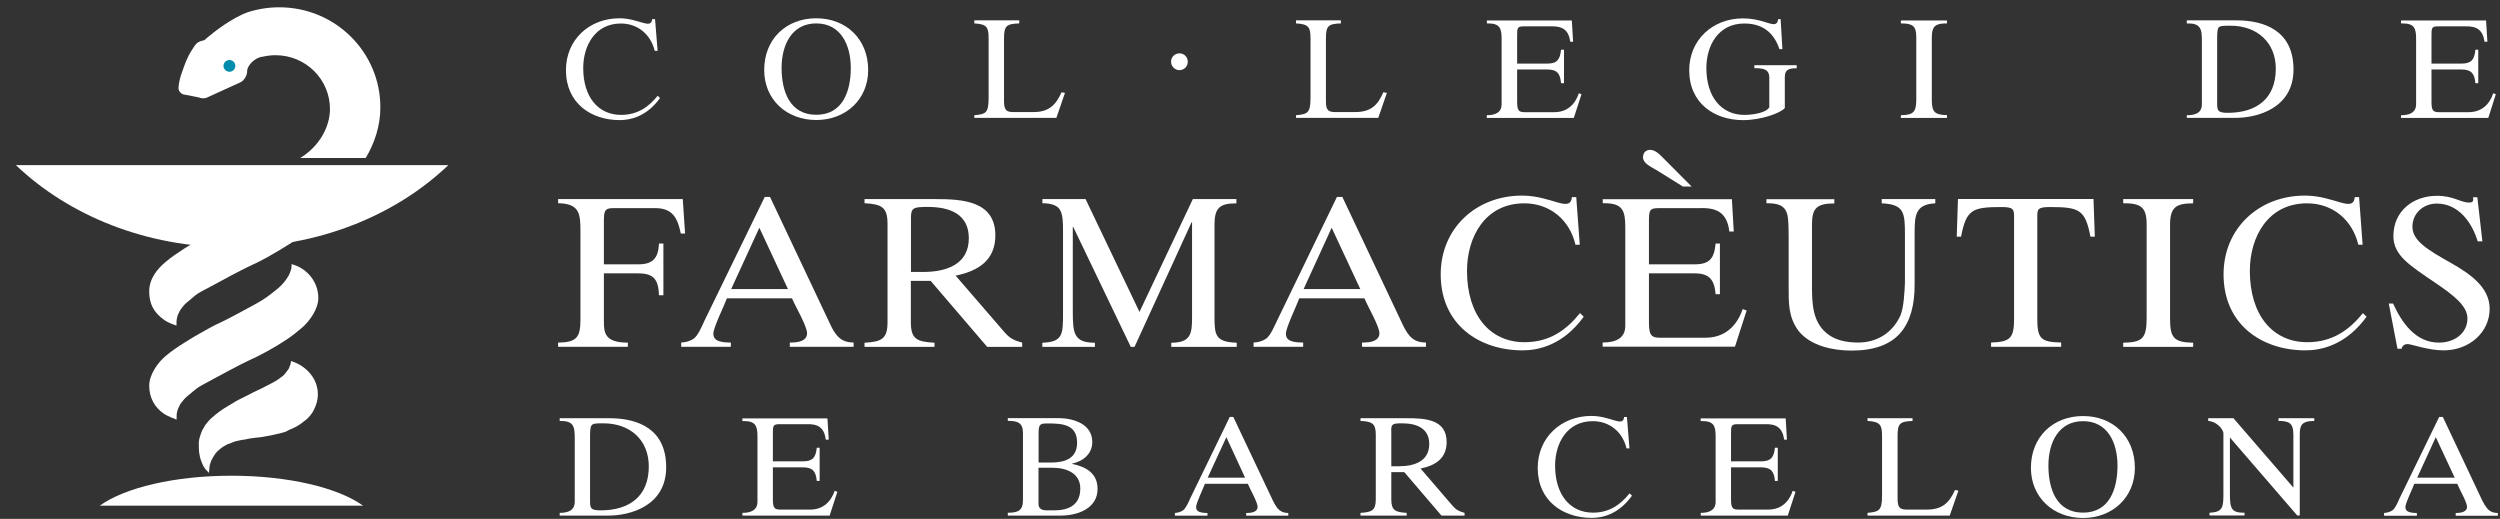 <svg xmlns="http://www.w3.org/2000/svg" width="159" height="33" viewBox="0 0 159 33" fill="none"><rect x="0" y="0" width="159" height="33" fill="#333333" stroke="none"/><g clip-path="url(#clip0_2258_5966)"><path d="M10.435 20.344C9.791 19.88 9.49 19.339 9.49 18.543C9.483 17.712 10.029 17.081 10.519 16.672C10.869 16.368 11.309 16.077 11.722 15.807C12.058 15.592 12.59 15.28 13.045 15.024C13.444 14.809 13.576 14.726 13.968 14.546C14.339 14.387 15.711 13.645 16.109 13.431C16.62 13.161 16.711 13.091 16.914 12.946C17.096 12.814 17.39 12.606 17.712 12.329C17.894 12.17 18.117 11.934 18.258 11.706C18.293 11.65 18.306 11.65 18.369 11.519C18.397 11.47 18.425 11.429 18.439 11.373C18.46 11.325 18.474 11.27 18.488 11.249C18.537 11.131 18.502 11.138 18.53 11.013C18.558 10.923 18.523 10.896 18.537 10.805C19.517 11.062 20.245 11.928 20.245 12.973C20.245 13.659 20.741 13.832 20.259 14.234C19.615 14.795 17.957 15.834 16.949 16.389C16.55 16.603 16.158 16.804 15.781 16.97C15.403 17.143 14.024 17.878 13.633 18.099C12.989 18.453 12.667 18.584 12.422 18.785C12.296 18.896 12.268 18.91 12.037 19.111C11.925 19.201 11.757 19.332 11.652 19.471C11.512 19.644 11.463 19.7 11.373 19.9C11.296 20.046 11.261 20.171 11.232 20.351C11.232 20.392 11.226 20.475 11.226 20.538V20.704C11.226 20.711 10.708 20.545 10.435 20.344Z" fill="white"></path><path d="M6.342 32.161C7.937 31.018 11.093 30.256 14.717 30.256C18.349 30.256 21.497 31.018 23.093 32.161H6.342Z" fill="white"></path><path d="M19.09 10.05H23.26C23.82 9.108 24.191 8.014 24.191 6.829C24.191 3.311 21.322 0.464 17.761 0.464C17.061 0.464 16.396 0.574 15.767 0.775C14.752 1.136 13.633 2.008 13.094 2.466C13.073 2.507 13.031 2.528 12.996 2.556C12.954 2.569 12.751 2.611 12.688 2.646C12.506 2.722 12.415 2.846 12.282 3.061C12.254 3.103 12.016 3.456 11.89 3.768C11.855 3.844 11.82 3.927 11.785 4.01C11.708 4.218 11.617 4.46 11.562 4.627C11.345 5.257 11.366 5.513 11.352 5.603C11.352 5.818 11.562 6.026 11.785 6.026L11.68 6.005L12.632 6.192C12.723 6.234 12.835 6.255 12.94 6.255C13.108 6.255 13.311 6.137 13.311 6.137L15.291 5.236C15.543 5.119 15.739 4.758 15.718 4.495C15.732 4.204 16.151 3.664 16.725 3.602C16.977 3.546 17.25 3.511 17.523 3.511C19.44 3.511 20.986 5.042 20.986 6.933C20.986 8.035 20.336 9.295 19.09 10.05Z" fill="white"></path><path d="M14.213 4.19C14.213 3.983 14.388 3.816 14.591 3.816C14.801 3.816 14.969 3.983 14.969 4.19C14.969 4.398 14.801 4.565 14.591 4.565C14.388 4.558 14.213 4.391 14.213 4.19Z" fill="#008CAD"></path><path d="M28.515 10.501C25.149 13.715 20.23 15.73 14.766 15.73C9.287 15.73 4.382 13.715 1.01 10.501H28.515Z" fill="white"></path><path d="M10.435 26.322C9.833 25.913 9.49 25.29 9.49 24.527C9.49 23.835 10.029 23.066 10.519 22.657C10.869 22.352 11.309 22.055 11.722 21.798C12.058 21.577 12.59 21.265 13.045 21.016C13.444 20.801 13.576 20.711 13.968 20.538C14.339 20.371 15.71 19.637 16.109 19.416C16.62 19.131 16.711 19.076 16.914 18.931C17.096 18.806 17.39 18.584 17.712 18.314C17.894 18.155 18.117 17.912 18.257 17.691C18.292 17.628 18.306 17.621 18.369 17.504C18.397 17.455 18.425 17.4 18.439 17.351C18.46 17.31 18.502 17.164 18.509 17.143C18.565 17.019 18.509 17.033 18.544 16.915C18.572 16.825 18.53 16.88 18.537 16.797C19.517 17.047 20.245 17.912 20.245 18.958C20.245 19.651 19.699 20.413 19.216 20.835C18.579 21.39 17.957 21.812 16.949 22.366C16.55 22.581 16.158 22.782 15.78 22.948C15.403 23.114 14.024 23.856 13.632 24.07C12.989 24.431 12.702 24.548 12.457 24.749C12.324 24.86 12.268 24.895 12.044 25.089C11.932 25.179 11.764 25.31 11.659 25.456C11.519 25.629 11.47 25.671 11.379 25.878C11.302 26.031 11.268 26.148 11.239 26.322C11.239 26.37 11.232 26.446 11.232 26.523V26.689C11.226 26.689 10.645 26.467 10.435 26.322Z" fill="white"></path><path d="M18.508 22.962C19.501 23.267 20.243 24.112 20.215 25.124C20.215 25.38 20.138 25.726 19.97 26.052C19.9 26.197 19.83 26.308 19.739 26.412C19.466 26.744 19.41 26.717 19.186 26.911C19.096 26.987 18.802 27.167 18.613 27.243C18.529 27.285 18.291 27.375 18.2 27.444C18.018 27.534 16.682 27.818 16.388 27.825C16.227 27.839 16.094 27.86 15.947 27.881C15.786 27.908 15.688 27.922 15.562 27.957C15.45 27.964 15.436 27.971 15.359 27.984C15.247 28.012 14.925 28.067 14.855 28.109C14.778 28.144 14.715 28.158 14.673 28.185C14.632 28.192 14.555 28.22 14.498 28.241C14.463 28.255 14.31 28.338 14.24 28.379C14.163 28.428 13.827 28.649 13.666 28.899C13.54 29.079 13.589 29.03 13.47 29.231C13.414 29.321 13.386 29.453 13.358 29.536C13.323 29.605 13.316 29.792 13.309 29.875C13.281 30.028 13.295 30.09 13.295 30.09C13.267 30.028 13.12 29.924 13.036 29.799C12.952 29.688 12.889 29.557 12.861 29.481C12.805 29.349 12.721 29.127 12.7 28.968C12.665 28.795 12.651 28.663 12.651 28.594C12.644 28.22 12.63 28.213 12.665 27.957C12.693 27.881 12.721 27.721 12.77 27.603C12.791 27.527 12.861 27.361 12.889 27.319C12.931 27.243 13.008 27.132 13.05 27.042C13.078 26.987 13.169 26.904 13.239 26.807C13.302 26.703 13.603 26.46 13.722 26.357C13.799 26.294 14.065 26.086 14.226 25.989C14.415 25.879 14.764 25.657 14.834 25.622C15.023 25.498 15.345 25.338 15.653 25.186C15.807 25.11 15.863 25.082 16.143 24.937C16.318 24.846 16.416 24.812 16.57 24.736C16.779 24.632 17.101 24.465 17.178 24.424C17.346 24.32 17.493 24.279 17.738 24.098C17.829 24.036 17.871 23.988 17.99 23.911C18.074 23.842 18.165 23.731 18.207 23.662C18.249 23.613 18.305 23.523 18.361 23.454C18.403 23.392 18.445 23.219 18.473 23.17C18.494 23.122 18.494 23.018 18.508 22.962Z" fill="white"></path><path d="M37.527 27.998C37.527 27.478 37.527 27.215 37.611 27.076C37.688 26.924 37.919 26.924 38.38 26.924C40.06 26.924 41.263 27.963 41.263 29.667C41.263 31.565 40.032 32.459 38.192 32.459C37.527 32.459 37.527 32.292 37.527 31.8V27.998ZM35.596 32.791H38.709C40.025 32.791 42.369 32.209 42.369 29.715C42.369 27.243 40.529 26.598 38.751 26.598H35.596V26.772C36.016 26.765 36.253 26.848 36.379 26.993C36.547 27.194 36.554 27.513 36.554 27.908V31.904C36.554 32.479 36.106 32.618 35.596 32.618V32.791Z" fill="white"></path><path d="M47.217 26.779H47.308C48.056 26.779 48.175 27.09 48.175 27.769V31.911C48.175 32.431 47.784 32.618 47.217 32.618V32.791H52.765L53.255 31.281L53.087 31.212C52.849 31.918 52.339 32.41 51.527 32.41H49.61C49.19 32.41 49.155 32.223 49.155 31.662V29.723H51.072C51.688 29.723 51.891 29.979 51.947 30.588H52.129V28.476H51.947C51.884 29.085 51.695 29.341 51.072 29.341H49.155V27.617C49.155 27.09 49.155 26.979 49.561 26.979H51.282C52.045 26.945 52.422 27.208 52.52 27.963H52.709L52.625 26.612H47.217V26.779Z" fill="white"></path><path d="M66.055 29.75H66.951C67.818 29.75 68.707 30.09 68.707 31.073C68.707 32.105 67.986 32.459 67.048 32.459H66.594C66.083 32.459 66.048 32.23 66.048 31.974V29.75H66.055ZM64.103 32.791H67.461C68.567 32.791 69.805 32.327 69.805 31.094C69.805 30.11 69.085 29.688 68.196 29.508L68.182 29.487C68.882 29.341 69.469 28.87 69.469 28.116C69.469 26.959 68.273 26.592 67.293 26.592H64.096V26.765C64.767 26.765 65.061 26.91 65.061 27.554V31.808C65.061 32.459 64.767 32.611 64.096 32.611V32.791H64.103ZM66.055 29.418V27.492C66.055 26.931 66.223 26.931 66.636 26.931C67.517 26.931 68.504 26.973 68.504 28.15C68.504 29.168 67.72 29.418 66.832 29.418H66.055Z" fill="white"></path><path d="M75.702 31.69C75.604 31.905 75.429 32.327 75.233 32.466C75.073 32.57 74.905 32.611 74.723 32.625V32.798H76.794V32.625H76.724C76.157 32.611 76.073 32.438 76.073 32.244C76.073 31.995 76.528 31.06 76.633 30.769H79.362C79.488 31.094 79.984 31.933 79.984 32.237C79.984 32.404 79.872 32.611 79.355 32.625H79.257V32.798H81.936V32.625C81.615 32.625 81.405 32.507 81.237 32.313C81.146 32.182 81.048 32.036 80.971 31.87L78.438 26.516H78.214L75.702 31.69ZM77.997 27.804L79.187 30.381H76.808L77.997 27.804Z" fill="white"></path><path d="M88.48 27.381C88.48 26.959 88.591 26.924 89.179 26.924C90.075 26.924 90.9 27.222 90.9 28.24C90.9 29.334 89.956 29.653 88.983 29.653H88.487V27.381H88.48ZM93.139 32.618C92.734 32.5 92.587 32.403 92.342 32.119L90.348 29.799C91.327 29.598 92.006 29.134 92.006 28.108C92.006 26.668 90.635 26.598 89.494 26.598H86.527V26.772C87.255 26.806 87.5 26.924 87.5 27.637V31.752C87.5 32.459 87.255 32.576 86.527 32.618V32.791H89.466V32.618C88.731 32.576 88.487 32.459 88.487 31.752V30.027H89.312L91.677 32.791H93.147V32.618H93.139Z" fill="white"></path><path d="M103.473 26.523H103.291C103.228 27.201 102.452 26.453 101.213 26.453C99.289 26.453 97.799 27.832 97.799 29.758C97.799 31.87 99.422 32.937 101.227 32.937C101.871 32.937 102.914 32.75 103.795 31.524L103.641 31.378C103.068 32.085 102.368 32.605 101.311 32.605C99.87 32.605 98.904 31.475 98.904 29.612C98.904 28.199 99.653 26.786 101.297 26.786C102.382 26.786 103.207 27.485 103.445 28.518H103.634L103.473 26.523Z" fill="white"></path><path d="M108.169 26.779H108.246C109.002 26.779 109.114 27.09 109.114 27.769V31.911C109.114 32.431 108.729 32.618 108.169 32.618V32.791H113.704L114.193 31.281L114.019 31.212C113.781 31.918 113.277 32.41 112.458 32.41H110.541C110.128 32.41 110.093 32.223 110.093 31.662V29.723H112.01C112.619 29.723 112.843 29.979 112.885 30.588H113.067V28.476H112.885C112.822 29.085 112.633 29.341 112.01 29.341H110.093V27.617C110.093 27.09 110.093 26.979 110.499 26.979H112.227C112.976 26.945 113.368 27.208 113.473 27.963H113.648L113.571 26.612H108.162V26.779H108.169Z" fill="white"></path><path d="M118.775 32.791H124.002L124.555 31.205L124.338 31.163C123.96 32.015 123.498 32.41 122.533 32.41H121.238C120.707 32.41 120.686 32.119 120.686 31.607V27.762C120.686 26.938 120.812 26.806 121.637 26.772V26.598H118.775V26.772C119.608 26.82 119.699 27.042 119.699 27.762V31.496C119.699 32.472 119.517 32.549 118.775 32.618V32.791Z" fill="white"></path><path d="M132.483 26.46C130.565 26.46 129.166 27.79 129.166 29.757C129.166 31.635 130.6 32.944 132.483 32.944C134.351 32.944 135.778 31.635 135.778 29.757C135.778 27.783 134.386 26.46 132.483 26.46ZM132.483 32.604C130.796 32.604 130.279 31.108 130.279 29.612C130.279 28.13 130.936 26.786 132.483 26.786C134.029 26.786 134.673 28.13 134.673 29.612C134.673 31.108 134.155 32.604 132.483 32.604Z" fill="white"></path><path d="M144.914 26.598V26.772C145.586 26.772 145.859 26.91 145.859 27.631V31.011L142.046 26.598H140.443V26.772C140.968 26.806 141.36 27.263 141.409 27.527V31.35C141.409 32.258 141.388 32.569 140.527 32.611V32.784H142.752V32.611C141.899 32.611 141.822 32.355 141.822 31.35V27.825L146.104 32.784H146.265V27.658C146.265 27.09 146.342 26.772 147.188 26.772V26.598H144.914Z" fill="white"></path><path d="M152.614 31.69C152.516 31.905 152.348 32.328 152.152 32.466C151.977 32.57 151.816 32.611 151.627 32.625V32.799H153.712V32.625H153.642C153.068 32.611 152.984 32.438 152.984 32.244C152.984 31.995 153.446 31.06 153.551 30.769H156.28C156.406 31.095 156.903 31.933 156.903 32.237C156.903 32.404 156.784 32.611 156.273 32.625H156.182V32.799H158.862V32.625C158.533 32.625 158.323 32.508 158.169 32.314C158.064 32.182 157.98 32.037 157.889 31.87L155.363 26.516H155.132L152.614 31.69ZM154.916 27.804L156.119 30.381H153.733L154.916 27.804Z" fill="white"></path><path d="M41.662 1.218H41.48C41.403 1.904 40.64 1.163 39.395 1.163C37.477 1.163 35.994 2.527 35.994 4.46C35.994 6.58 37.61 7.639 39.409 7.639C40.052 7.639 41.102 7.446 41.977 6.24L41.83 6.088C41.263 6.794 40.556 7.307 39.5 7.307C38.058 7.307 37.093 6.185 37.093 4.328C37.093 2.908 37.848 1.495 39.486 1.495C40.577 1.495 41.389 2.202 41.641 3.234H41.823L41.662 1.218Z" fill="white"></path><path d="M51.913 1.163C49.996 1.163 48.603 2.486 48.603 4.453C48.603 6.337 50.031 7.633 51.913 7.633C53.781 7.633 55.216 6.331 55.216 4.453C55.216 2.493 53.823 1.163 51.913 1.163ZM51.913 7.3C50.227 7.3 49.709 5.804 49.709 4.322C49.709 2.839 50.367 1.489 51.913 1.489C53.459 1.489 54.11 2.839 54.11 4.322C54.11 5.811 53.592 7.3 51.913 7.3Z" fill="white"></path><path d="M61.974 7.495H67.186L67.732 5.908L67.515 5.867C67.13 6.726 66.676 7.128 65.71 7.128H64.416C63.877 7.128 63.856 6.83 63.856 6.324V2.473C63.856 1.655 63.982 1.517 64.822 1.489V1.295H61.967V1.489C62.792 1.531 62.876 1.752 62.876 2.473V6.213C62.876 7.197 62.702 7.259 61.967 7.329V7.495H61.974Z" fill="white"></path><path d="M75.017 4.46C75.311 4.46 75.542 4.225 75.542 3.927C75.542 3.629 75.311 3.393 75.017 3.393C74.716 3.393 74.478 3.629 74.478 3.927C74.486 4.225 74.716 4.46 75.017 4.46Z" fill="white"></path><path d="M82.433 7.495H87.659L88.205 5.908L87.981 5.867C87.611 6.726 87.156 7.128 86.176 7.128H84.882C84.343 7.128 84.329 6.83 84.329 6.324V2.473C84.329 1.655 84.455 1.517 85.281 1.489V1.295H82.426V1.489C83.258 1.531 83.349 1.752 83.349 2.473V6.213C83.349 7.197 83.16 7.259 82.426 7.329V7.495H82.433Z" fill="white"></path><path d="M94.559 1.489H94.636C95.384 1.489 95.503 1.794 95.503 2.473V6.629C95.503 7.141 95.125 7.328 94.559 7.328V7.502H100.093L100.583 5.992L100.415 5.929C100.184 6.643 99.666 7.134 98.855 7.134H96.945C96.525 7.134 96.49 6.947 96.49 6.379V4.419H98.407C99.03 4.419 99.233 4.675 99.281 5.292H99.471V3.165H99.281C99.219 3.789 99.03 4.045 98.407 4.045H96.49V2.306C96.49 1.787 96.49 1.676 96.903 1.676H98.624C99.379 1.648 99.764 1.905 99.869 2.653H100.051L99.967 1.302H94.566V1.489H94.559Z" fill="white"></path><path d="M113.36 3.116L113.248 1.218H113.094C113.059 1.454 112.961 1.537 112.8 1.537C112.632 1.537 112.387 1.433 112.08 1.35C111.765 1.267 111.401 1.17 110.848 1.17C108.924 1.17 107.434 2.541 107.434 4.467C107.434 6.587 109.057 7.64 110.862 7.64C111.982 7.64 113.22 7.21 113.514 6.871V4.904C113.514 4.377 113.85 4.342 114.27 4.342V4.148H111.576V4.336C112.115 4.336 112.527 4.377 112.527 4.945V6.829C112.289 7.196 111.443 7.307 110.939 7.307C109.498 7.307 108.525 6.185 108.525 4.329C108.525 2.902 109.281 1.495 110.932 1.495C112.073 1.495 112.807 2.043 113.171 3.123H113.36V3.116Z" fill="white"></path><path d="M120.896 1.489C121.624 1.489 121.876 1.628 121.876 2.362V6.303C121.876 7.148 121.687 7.308 120.896 7.328V7.502H123.828V7.321C123.059 7.301 122.863 7.141 122.863 6.352V2.376C122.863 1.628 123.122 1.489 123.828 1.489V1.302H120.896V1.489Z" fill="white"></path><path d="M141.011 2.708C141.011 2.182 141.011 1.905 141.088 1.773C141.172 1.635 141.403 1.635 141.865 1.635C143.537 1.635 144.741 2.687 144.741 4.371C144.741 6.276 143.516 7.176 141.676 7.176C141.011 7.176 141.011 6.996 141.011 6.511V2.708ZM139.08 7.495H142.201C143.523 7.495 145.867 6.906 145.867 4.419C145.867 1.953 144.02 1.295 142.243 1.295H139.08V1.489C139.5 1.482 139.731 1.551 139.864 1.718C140.032 1.905 140.039 2.223 140.039 2.632V6.629C140.039 7.204 139.598 7.329 139.08 7.329V7.495Z" fill="white"></path><path d="M152.705 1.489H152.789C153.552 1.489 153.664 1.794 153.664 2.473V6.629C153.664 7.141 153.279 7.328 152.705 7.328V7.502H158.254L158.736 5.992L158.569 5.929C158.338 6.643 157.82 7.134 157.008 7.134H155.098C154.678 7.134 154.643 6.947 154.643 6.379V4.419H156.553C157.169 4.419 157.386 4.675 157.435 5.292H157.617V3.165H157.435C157.379 3.789 157.176 4.045 156.553 4.045H154.643V2.306C154.643 1.787 154.643 1.676 155.056 1.676H156.77C157.526 1.648 157.911 1.905 158.016 2.653H158.198L158.114 1.302H152.705V1.489Z" fill="white"></path><path d="M35.496 12.925C36.861 12.946 36.916 13.59 36.916 14.719V20.323C36.916 21.445 36.693 21.771 35.496 21.791V22.055H39.932V21.791C38.456 21.791 38.407 21.168 38.407 20.413V17.386H40.597C41.59 17.386 41.877 17.795 41.912 18.778H42.192V15.488H41.912C41.87 16.416 41.528 16.811 40.597 16.811H38.407V14.123C38.407 13.445 38.435 13.237 38.995 13.237H41.674C42.773 13.237 43.095 13.86 43.298 14.851H43.571L43.424 12.662H35.496V12.925Z" fill="white"></path><path d="M44.809 20.386C44.656 20.711 44.397 21.362 44.096 21.556C43.858 21.709 43.599 21.771 43.326 21.785V22.055H46.482V21.785H46.363C45.495 21.771 45.369 21.501 45.369 21.217C45.369 20.836 46.076 19.409 46.23 18.973H50.372C50.575 19.471 51.331 20.739 51.331 21.203C51.331 21.466 51.149 21.771 50.365 21.785H50.232V22.055H54.29V21.785C53.801 21.785 53.479 21.626 53.227 21.328C53.073 21.148 52.933 20.912 52.814 20.649L48.973 12.524H48.637L44.809 20.386ZM48.294 14.484L50.113 18.384H46.503L48.294 14.484Z" fill="white"></path><path d="M57.937 13.846C57.937 13.202 58.112 13.161 59.015 13.161C60.386 13.161 61.617 13.604 61.617 15.149C61.617 16.811 60.204 17.296 58.714 17.296H57.937V13.846ZM65.018 21.791C64.395 21.625 64.185 21.48 63.807 21.037L60.778 17.532C62.268 17.227 63.304 16.52 63.304 14.969C63.304 12.773 61.205 12.662 59.483 12.662H54.984V12.925C56.076 12.987 56.447 13.168 56.447 14.241V20.482C56.447 21.556 56.076 21.736 54.984 21.798V22.062H59.434V21.798C58.301 21.736 57.93 21.563 57.93 20.482V17.864H59.19L62.786 22.062H65.011V21.791H65.018Z" fill="white"></path><path d="M66.285 12.925C66.943 12.925 67.321 13.105 67.454 13.424C67.608 13.749 67.608 14.255 67.608 14.705V19.893C67.608 21.265 67.608 21.75 66.292 21.798V22.062H69.637V21.798C68.272 21.798 68.23 21.182 68.23 19.741V14.435H68.258L71.918 22.062H72.156L75.787 14.13H75.815V20.164C75.815 21.189 75.759 21.798 74.493 21.798V22.062H78.656V21.798C77.319 21.75 77.242 21.334 77.242 20.164V14.29C77.242 13.223 77.571 12.932 78.635 12.932V12.662H75.864L72.471 19.838L69.042 12.662H66.299V12.925H66.285Z" fill="white"></path><path d="M81.224 20.386C81.063 20.711 80.804 21.362 80.503 21.556C80.265 21.709 79.999 21.771 79.727 21.785V22.055H82.882V21.785H82.77C81.903 21.771 81.784 21.501 81.784 21.217C81.784 20.836 82.483 19.409 82.63 18.973H86.779C86.975 19.471 87.731 20.739 87.731 21.203C87.731 21.466 87.549 21.771 86.766 21.785H86.626V22.055H90.691V21.785C90.194 21.785 89.872 21.626 89.627 21.328C89.473 21.148 89.34 20.912 89.214 20.649L85.373 12.524H85.03L81.224 20.386ZM84.694 14.484L86.514 18.384H82.91L84.694 14.484Z" fill="white"></path><path d="M100.249 12.537H99.976C99.857 13.562 98.689 12.44 96.8 12.44C93.882 12.44 91.629 14.518 91.629 17.448C91.629 20.662 94.092 22.283 96.835 22.283C97.8 22.283 99.395 21.978 100.725 20.143L100.487 19.914C99.626 20.981 98.563 21.764 96.961 21.764C94.763 21.764 93.301 20.053 93.301 17.226C93.301 15.079 94.449 12.932 96.94 12.932C98.598 12.932 99.836 14.005 100.2 15.564H100.473L100.249 12.537Z" fill="white"></path><path d="M101.92 12.925H102.046C103.186 12.925 103.368 13.389 103.368 14.428V20.725C103.368 21.5 102.781 21.784 101.927 21.784V22.048H110.344L111.086 19.748L110.834 19.658C110.47 20.732 109.701 21.48 108.462 21.48H105.558C104.922 21.48 104.873 21.196 104.873 20.344V17.386H107.783C108.714 17.386 109.036 17.788 109.113 18.709H109.386V15.488H109.113C109.022 16.437 108.735 16.811 107.783 16.811H104.873V14.193C104.873 13.396 104.873 13.237 105.488 13.237H108.112C109.253 13.195 109.847 13.576 109.987 14.726H110.267L110.148 12.669H101.934V12.925H101.92ZM105.705 9.974C105.516 9.78 105.25 9.531 104.95 9.531C104.67 9.531 104.495 9.725 104.495 9.995C104.495 10.404 105.006 10.604 105.467 10.888L107.035 11.865H107.587L105.705 9.974Z" fill="white"></path><path d="M112.338 12.925C113.045 12.925 113.541 13.029 113.688 13.708C113.744 13.957 113.758 14.546 113.758 15.155V18.183C113.758 19.27 113.73 20.177 114.402 21.064C115.172 22.006 116.585 22.297 117.747 22.297C119.202 22.297 120.209 21.916 120.853 21.189C121.49 20.462 121.777 19.409 121.77 18.093V14.802C121.77 13.68 121.826 12.994 123.085 12.932V12.662H119.678V12.932C121.112 12.994 121.154 13.535 121.154 14.92V17.975C121.133 18.529 121.084 19.568 120.86 20.081C120.349 21.189 119.356 21.785 118.18 21.785C117.46 21.785 116.83 21.653 116.333 21.314C115.242 20.558 115.242 19.256 115.242 18.099V14.297C115.242 13.264 115.515 12.939 116.662 12.939V12.669H112.345V12.925H112.338Z" fill="white"></path><path d="M126.632 22.055H131.089V21.785C129.816 21.75 129.571 21.57 129.571 20.261V13.826C129.571 13.32 129.571 13.168 130.362 13.168C132.237 13.168 132.622 13.32 132.951 15.052H133.23L133.146 12.655H124.526L124.449 15.052H124.722C125.058 13.32 125.436 13.168 127.304 13.168C128.074 13.168 128.095 13.32 128.095 13.826V20.261C128.095 21.487 127.871 21.75 126.632 21.785V22.055Z" fill="white"></path><path d="M135.035 12.925C136.148 12.925 136.526 13.161 136.526 14.262V20.24C136.526 21.542 136.239 21.771 135.035 21.798V22.062H139.485V21.798C138.317 21.771 138.016 21.528 138.016 20.33V14.29C138.016 13.168 138.415 12.932 139.485 12.932V12.662H135.035V12.925Z" fill="white"></path><path d="M150.038 12.537H149.765C149.646 13.562 148.478 12.44 146.589 12.44C143.671 12.44 141.418 14.518 141.418 17.448C141.418 20.662 143.874 22.283 146.624 22.283C147.589 22.283 149.185 21.978 150.514 20.143L150.283 19.914C149.415 20.981 148.352 21.764 146.743 21.764C144.553 21.764 143.09 20.053 143.09 17.226C143.09 15.079 144.231 12.932 146.729 12.932C148.38 12.932 149.618 14.005 149.989 15.564H150.262L150.038 12.537Z" fill="white"></path><path d="M152.479 22.179H152.744C152.772 21.985 152.954 21.881 153.108 21.881C153.374 21.881 154.417 22.283 155.41 22.283C157.062 22.283 158.342 21.126 158.342 19.637C158.342 18.286 157.132 17.434 155.9 16.735C154.382 15.883 153.43 15.308 153.43 14.414C153.43 13.569 154.123 12.946 154.976 12.946C156.355 12.946 157.222 14.144 157.579 15.349H157.88L157.558 12.544H157.285C157.327 12.766 157.285 12.883 157.055 12.883C156.46 12.883 156.075 12.454 154.983 12.454C153.479 12.454 152.22 13.424 152.22 15.01C152.22 16.25 153.262 16.88 154.878 17.982C156.131 18.827 156.929 19.485 156.929 20.253C156.929 21.196 156.103 21.791 155.116 21.791C153.612 21.791 152.744 20.496 152.199 19.305H151.926L152.479 22.179Z" fill="white"></path></g><defs><clipPath id="clip0_2258_5966"><rect width="158.131" height="32.556" fill="white" transform="translate(0.869 0.422)"></rect></clipPath></defs></svg>